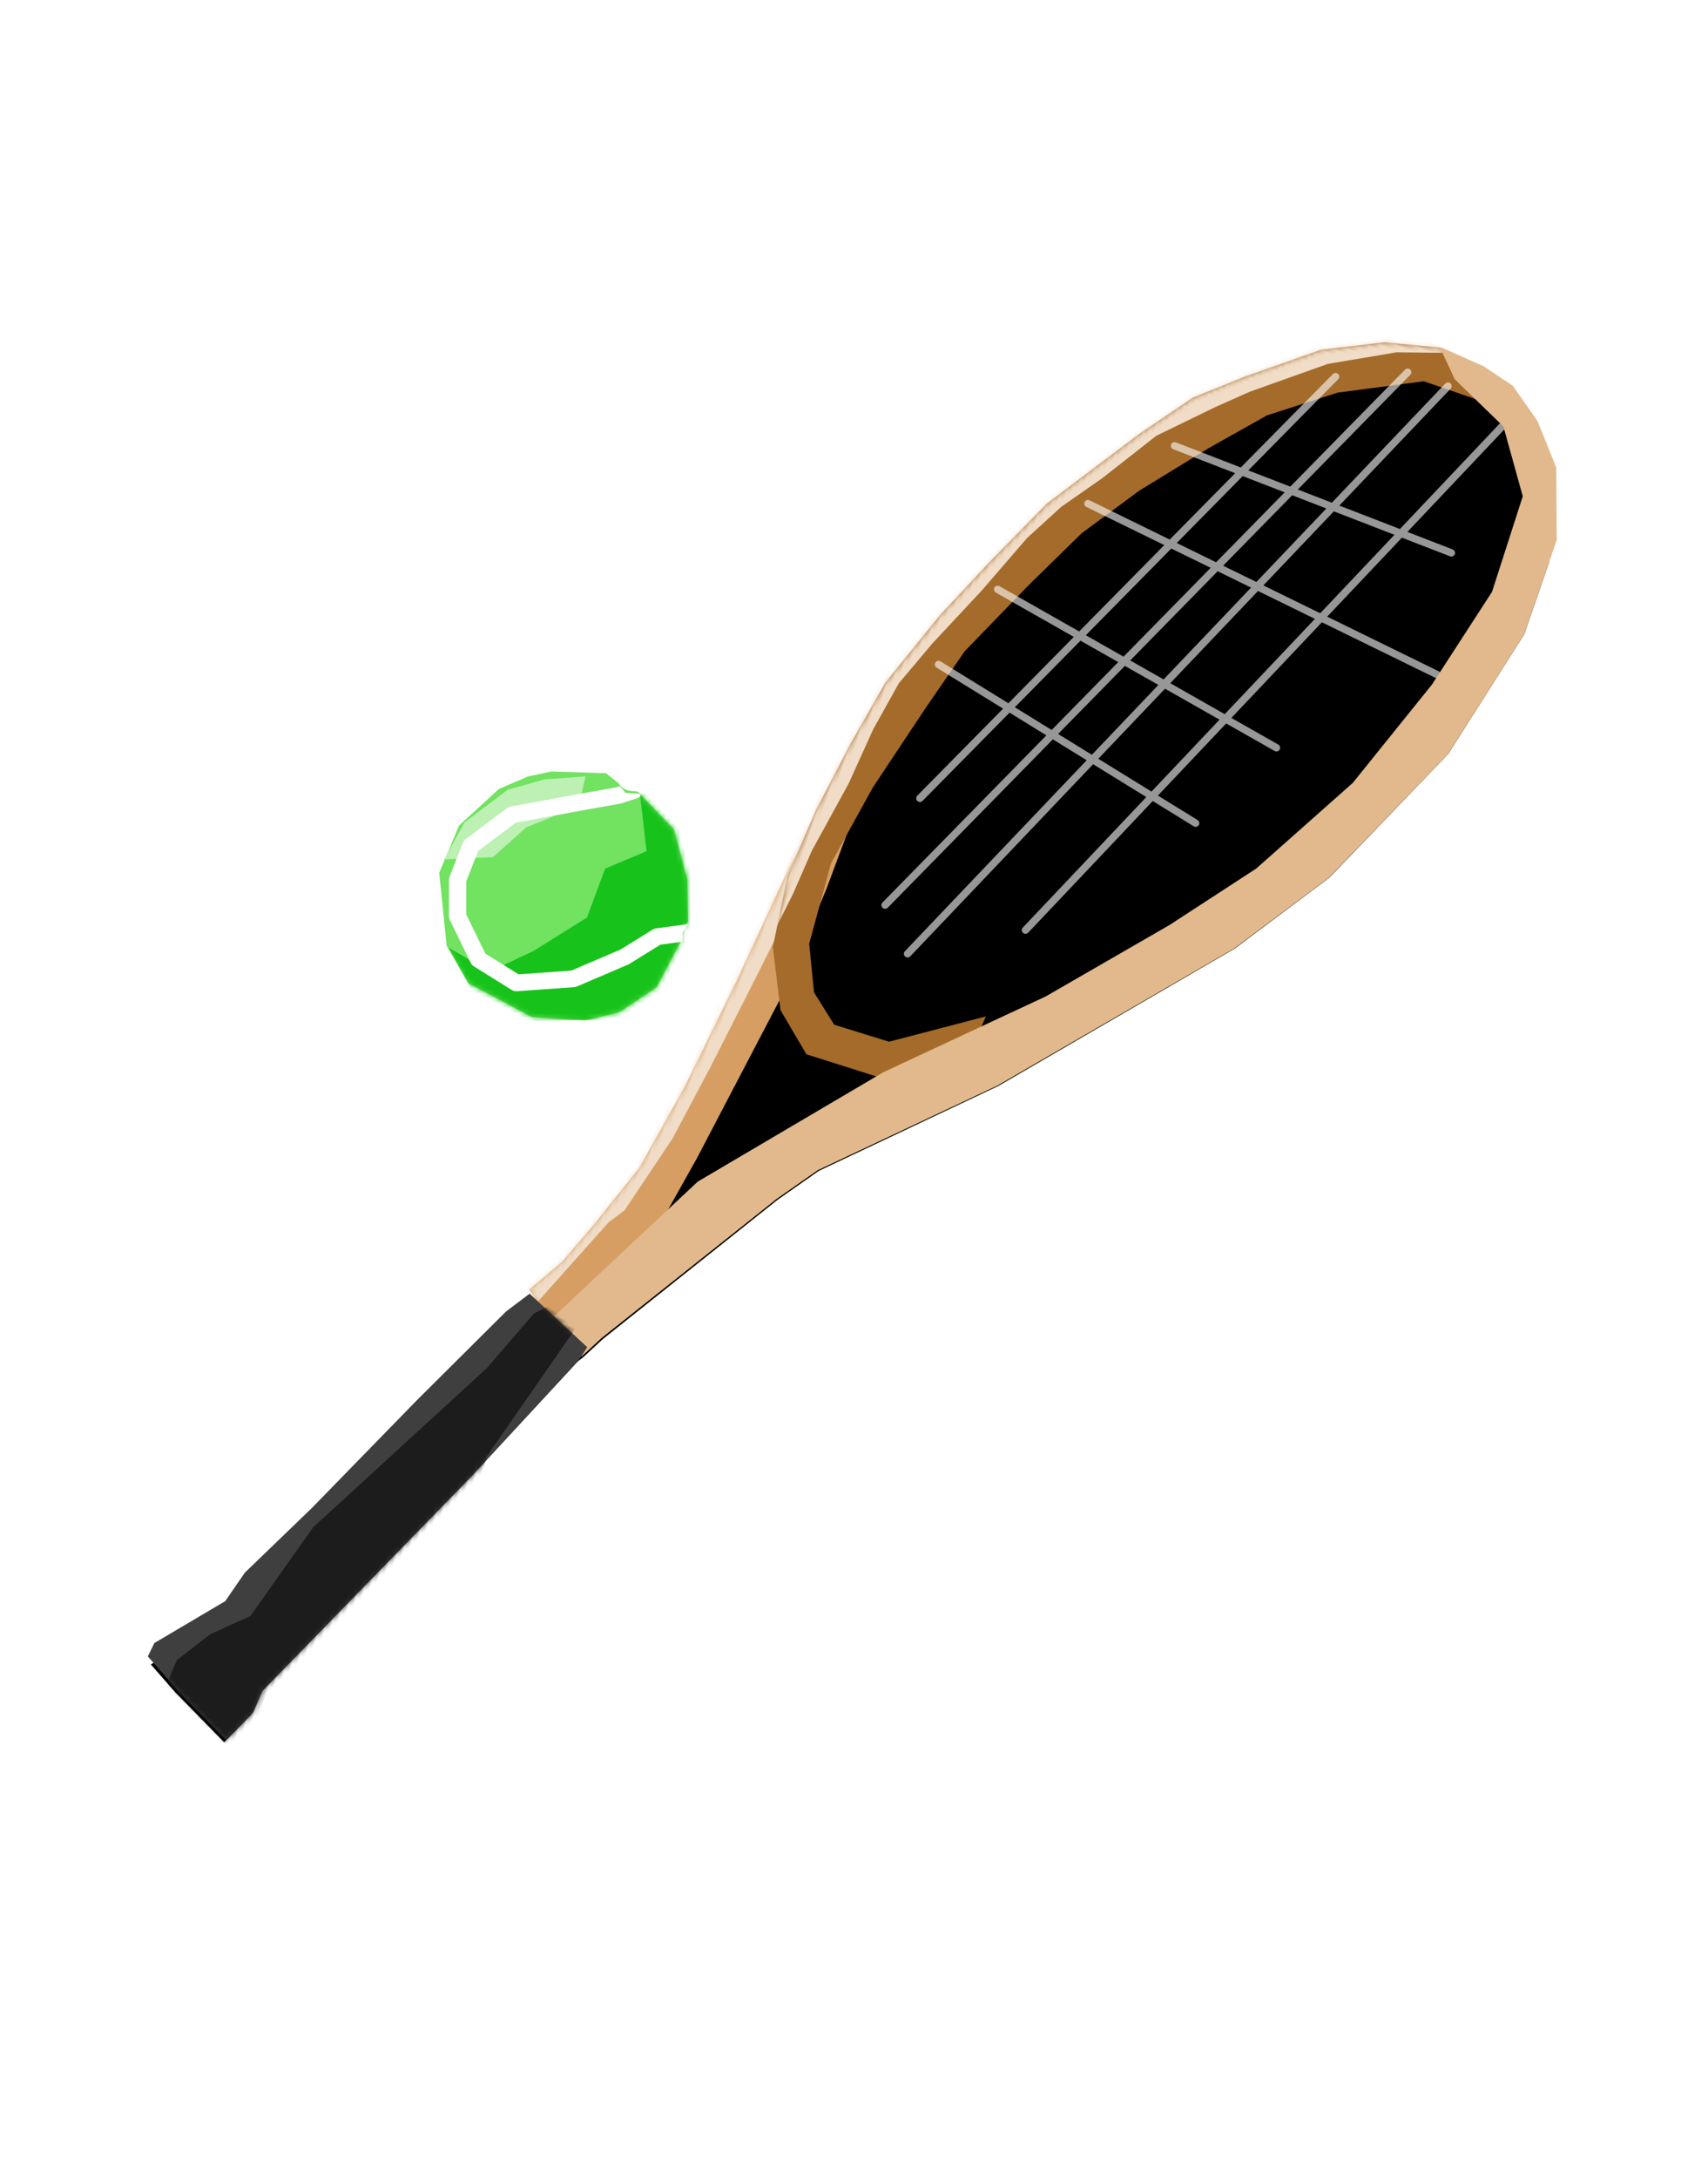 <svg xmlns="http://www.w3.org/2000/svg" xmlns:xlink="http://www.w3.org/1999/xlink" width="350" height="446" viewBox="0 0 350 446"><defs><polygon id="a" points="223.595 22.825 231.155 25.097 238.836 29.484 245.52 37.215 250.434 51.225 250.434 71.673 243.63 100.072 228.887 131.88 215.279 151.949 178.612 194.359 149.505 222.759 143.457 231.089 118.886 269.713 116.24 274.635 115.815 274.446 115.484 275.771 102.632 304.928 76.171 360.97 75.793 365.893 72.391 373.088 59.539 366.65 51.601 362.106 51.979 359.077 62.941 346.203 64.831 339.387 73.525 322.347 86.756 294.326 98.096 271.228 101.476 266.205 102.677 266.736 101.12 265.548 105.656 257.974 109.436 248.508 114.35 234.876 117.752 216.322 120.776 192.466 123.423 167.096 125.618 154.773 125.691 153.842 127.959 138.696 130.605 124.685 136.653 108.024 142.701 94.393 149.883 79.246 163.114 59.556 171.052 48.953 179.746 41.38 192.598 31.156 204.317 25.476 211.667 23.699 215.478 23.649"/><polygon id="c" points="27.84 0 22.197 31.954 19.564 57.441 16.554 81.406 13.168 100.046 8.277 113.74 4.515 123.25 0 130.858 7.901 136.945 21.068 108.795 23.702 94.34 29.345 57.06 30.85 33.475 31.603 3.804"/><polygon id="e" points="111.926 12.115 102.061 7.572 90.299 7.572 74.364 15.523 62.223 24.609 53.117 34.832 42.494 47.705 34.147 59.82 27.317 73.45 19.35 90.487 15.556 104.117 10.623 123.047 7.588 140.463 8.726 157.501 12.9 166.587 18.97 171.509 30.732 171.131 47.806 159.772 46.667 173.402 30.732 178.703 15.556 179.081 7.588 172.266 1.897 160.53 0 145.764 1.138 130.998 3.415 115.854 6.071 101.845 12.141 85.187 18.212 71.557 25.42 56.413 38.7 36.725 46.667 26.124 55.394 18.552 68.294 8.329 80.055 2.65 91.058 0"/><polygon id="g" points=".377 92.678 0 95.701 7.924 100.235 20.753 106.659 24.149 99.479 24.526 94.567 50.938 38.642 63.767 9.546 64.522 6.524 49.785 0 46.411 5.012 35.091 28.062 21.885 56.024 13.206 73.028 11.32 79.83"/><polygon id="i" points="18.19 1.02 22.95 0 34.17 .34 36.72 2.38 37.91 3.91 40.63 4.08 48.11 11.9 50.83 22.1 51 30.77 49.47 33.15 49.47 34.85 44.54 44.2 36.89 49.3 29.92 51 19.04 50.32 5.95 43.35 1.53 35.7 0 20.74 4.08 11.05 12.24 3.57"/><polygon id="k" points="18.19 1.02 22.95 0 34.17 .34 36.72 2.38 37.91 3.91 40.63 4.08 48.11 11.9 50.83 22.1 51 30.77 49.47 33.15 49.47 34.85 44.54 44.2 36.89 49.3 29.92 51 19.04 50.32 5.95 43.35 1.53 35.7 0 20.74 4.08 11.05 12.24 3.57"/><filter id="b" width="126%" height="115.4%" x="-13.1%" y="-5.9%" filterUnits="objectBoundingBox"><feMorphology in="SourceAlpha" operator="dilate" radius="8" result="shadowSpreadOuter1"/><feOffset dy="5" in="shadowSpreadOuter1" result="shadowOffsetOuter1"/><feGaussianBlur in="shadowOffsetOuter1" result="shadowBlurOuter1" stdDeviation="5"/><feComposite in="shadowBlurOuter1" in2="SourceAlpha" operator="out" result="shadowBlurOuter1"/><feColorMatrix in="shadowBlurOuter1" values="0 0 0 0 0 0 0 0 0 0 0 0 0 0 0 0 0 0 0.3 0"/></filter><filter id="j" width="196.4%" height="196.2%" x="-48.3%" y="-38.3%" filterUnits="objectBoundingBox"><feMorphology in="SourceAlpha" operator="dilate" radius="7" result="shadowSpreadOuter1"/><feOffset dy="5" in="shadowSpreadOuter1" result="shadowOffsetOuter1"/><feGaussianBlur in="shadowOffsetOuter1" result="shadowBlurOuter1" stdDeviation="5"/><feComposite in="shadowBlurOuter1" in2="SourceAlpha" operator="out" result="shadowBlurOuter1"/><feColorMatrix in="shadowBlurOuter1" values="0 0 0 0 0 0 0 0 0 0 0 0 0 0 0 0 0 0 0.3 0"/></filter></defs><g fill="none" fill-rule="evenodd" transform="translate(26.285 18.869)"><g stroke-linejoin="round" transform="rotate(19 151.017 197.956)"><use xlink:href="#a" fill="#000" filter="url(#b)"/><path stroke="#FFF" stroke-width="8" d="M223.984,18.766 L232.743,21.398 L241.414,26.35 L249.043,35.173 L254.434,50.544 L254.434,72.145 L247.426,101.392 L232.38,133.856 L218.458,154.388 L181.527,197.104 L152.542,225.384 L146.766,233.34 L122.34,271.736 L119.675,276.695 L119.005,277.7 L106.271,306.589 L80.103,362.012 L79.725,366.935 L74.258,378.496 L57.648,370.177 L47.302,364.254 L48.158,357.395 L59.323,344.282 L61.084,337.928 L69.934,320.584 L83.152,292.59 L94.625,269.22 L96.224,266.844 L95.851,266.559 L102.06,256.194 L105.696,247.087 L110.475,233.83 L113.798,215.709 L116.803,192.007 L119.459,166.537 L121.645,154.266 L121.714,153.39 L124.014,138.028 L126.734,123.625 L132.94,106.529 L139.065,92.724 L146.397,77.263 L159.85,57.24 L168.104,46.216 L177.186,38.305 L190.455,27.75 L202.959,21.689 L211.164,19.705 L215.25,19.651 L223.984,18.766 Z"/></g><polygon fill="#D69E62" points="129.479 122.9 123.835 154.854 121.202 180.341 118.192 204.306 114.806 222.946 109.915 236.64 106.153 246.15 101.638 253.758 109.539 259.845 122.707 231.695 125.34 217.24 130.983 179.961 132.488 156.376 133.241 126.704" transform="rotate(19 117.44 191.373)"/><g transform="rotate(19 -300.591 433.605)"><mask id="d" fill="#fff"><use xlink:href="#c"/></mask><polygon fill="#F0DCC7" points="116.252 -120.587 114.748 -112.218 105.718 -109.175 93.303 -102.328 80.135 -91.677 74.492 -86.351 65.086 -76.841 57.562 -65.049 51.542 -56.68 47.028 -48.311 41.761 -34.997 35.741 -21.302 31.979 -11.412 30.098 -.761 28.969 11.412 26.335 27.009 25.583 36.519 23.326 53.637 20.316 75.32 17.682 92.057 13.168 109.175 10.872 112.579 1.129 135.803 -7.931 130.688 12.415 -57.06 74.868 -117.164" mask="url(#d)"/></g><polygon fill="#A46B2A" points="262.285 48.109 252.42 43.565 240.658 43.565 224.723 51.516 212.582 60.603 203.476 70.825 192.853 83.698 184.506 95.813 177.676 109.443 169.709 126.48 165.915 140.11 160.982 159.041 157.947 176.457 159.085 193.494 163.259 202.581 169.329 207.502 181.091 207.124 198.164 195.766 197.026 209.395 181.091 214.696 165.915 215.075 157.947 208.26 152.256 196.523 150.359 181.757 151.497 166.991 153.774 151.847 156.429 137.839 162.5 121.18 168.57 107.55 175.779 92.406 189.059 72.718 197.026 62.117 205.753 54.545 218.653 44.323 230.414 38.643 241.417 35.993" transform="rotate(19 206.322 125.534)"/><g transform="rotate(19 23.599 556.792)"><mask id="f" fill="#fff"><use xlink:href="#e"/></mask><polygon fill="#F0DCC7" points="93.714 -7.572 92.197 .757 83.091 3.786 70.57 10.601 57.291 21.202 51.6 26.503 42.114 35.968 34.526 47.705 28.456 56.034 23.903 64.363 18.591 77.615 12.521 91.244 8.726 101.088 6.829 111.689 5.691 123.805 3.035 139.328 2.276 148.793 0 165.83 -3.035 187.411 -5.691 204.069 -9.485 219.971 -15.935 229.436 -11.003 55.655 51.979 -4.165" mask="url(#f)"/></g><path fill="#FFF" d="M233.662,76.284 L226.187,76.005 L240.333,46.287 C240.512,45.911 240.35,45.461 239.971,45.283 C239.592,45.105 239.139,45.266 238.96,45.643 L224.536,75.944 L215.323,75.601 L226.658,51.947 C226.838,51.571 226.677,51.12 226.299,50.942 C225.92,50.763 225.466,50.923 225.286,51.298 L213.67,75.54 L199.411,75.009 C198.993,74.993 198.64,75.318 198.624,75.735 C198.608,76.15 198.936,76.501 199.355,76.516 L212.959,77.023 L204.708,94.239 L186.563,91.987 C186.147,91.935 185.767,92.229 185.715,92.642 C185.663,93.056 185.958,93.433 186.375,93.484 L204.02,95.675 L193.286,118.074 L174.834,114.625 C174.423,114.548 174.025,114.818 173.947,115.227 C173.87,115.636 174.141,116.031 174.553,116.108 L192.611,119.483 L184.361,136.7 L168.404,133.113 C167.996,133.021 167.589,133.276 167.496,133.682 C167.403,134.088 167.66,134.492 168.069,134.584 L183.691,138.097 L172.868,160.682 C172.688,161.058 172.849,161.508 173.228,161.687 C173.607,161.866 174.06,161.706 174.24,161.33 L185.21,138.438 L193.862,140.384 L173.247,183.692 C173.068,184.068 173.231,184.518 173.61,184.696 C173.989,184.874 174.442,184.713 174.621,184.336 L195.381,140.725 L203.331,142.513 L180.84,191.623 C180.666,192.001 180.835,192.449 181.216,192.621 C181.598,192.794 182.049,192.626 182.222,192.247 L204.844,142.853 L217.337,145.661 L202.109,179.178 C201.937,179.557 202.108,180.005 202.49,180.176 C202.872,180.346 203.322,180.177 203.495,179.798 L218.849,146.002 L228.463,148.163 C228.872,148.255 229.279,148 229.372,147.594 C229.464,147.188 229.208,146.784 228.799,146.692 L219.487,144.598 L227.9,126.08 L239.126,128.178 C239.538,128.255 239.936,127.985 240.013,127.576 C240.091,127.167 239.819,126.772 239.407,126.695 L228.543,124.664 L239.702,100.104 L265.381,103.291 C265.797,103.343 266.177,103.049 266.229,102.636 C266.281,102.223 265.986,101.845 265.57,101.794 L240.356,98.664 L249.568,78.386 L260.13,78.779 C260.548,78.795 260.901,78.47 260.917,78.054 C260.933,77.638 260.605,77.287 260.186,77.272 L250.243,76.902 L263.129,48.538 C263.301,48.159 263.131,47.711 262.749,47.54 C262.367,47.37 261.916,47.539 261.744,47.918 L248.604,76.841 L235.303,76.345 L249.074,46.277 C249.248,45.899 249.078,45.451 248.697,45.279 C248.316,45.106 247.865,45.274 247.691,45.653 L233.662,76.284 Z M205.487,141.451 L217.974,144.258 L226.364,125.792 L213.738,123.432 L205.487,141.451 Z M196.045,139.328 L203.973,141.11 L212.201,123.145 L204.439,121.694 L196.045,139.328 Z M185.879,137.042 L194.527,138.986 L202.896,121.406 L194.155,119.772 L185.879,137.042 Z M214.386,122.018 L227.007,124.378 L238.124,99.908 L225.244,98.309 L214.386,122.018 Z M205.11,120.284 L212.849,121.731 L223.665,98.113 L216.11,97.175 L205.11,120.284 Z M194.831,118.363 L203.567,119.996 L214.524,96.978 L205.609,95.872 L194.831,118.363 Z M225.904,96.87 L238.778,98.468 L247.929,78.325 L234.624,77.829 L225.904,96.87 Z M216.794,95.74 L224.324,96.674 L232.982,77.768 L225.481,77.489 L216.794,95.74 Z M206.296,94.437 L215.207,95.543 L223.83,77.427 L214.612,77.084 L206.296,94.437 Z" opacity=".592" transform="rotate(19 216.856 118.95)"/><polygon fill="#E1B98C" points="229.543 33.465 234.645 38.756 247.225 44.657 255.631 56.883 256.047 77.434 250.6 99.37 241.807 123.72 228.815 146.743 215.775 163.464 196.556 185.548 170.156 211.048 141.472 244.634 121.592 282.212 130.639 286.214 133.291 281.298 157.915 242.721 163.976 234.401 193.145 206.036 229.891 163.677 243.528 143.632 258.302 111.863 265.121 83.498 265.121 63.075 260.196 49.082 253.498 41.361 246.331 36.146 239.355 34.317" transform="rotate(19 193.357 159.84)"/><g transform="rotate(19 -669.217 220.008)"><mask id="h" fill="#fff"><use xlink:href="#g"/></mask><use xlink:href="#g" fill="#3F3F3F"/><polygon fill="#1C1C1C" points="5.443 100.259 5.863 94.519 10.565 87.302 17.186 81.023 23.419 59.691 46.391 17.4 51.981 3.483 54.344 1.07 61.28 2.674 52.287 34.55 58.466 80.376 29.622 107.907 14.638 113.074" mask="url(#h)"/></g><g transform="translate(63.715 139.131)"><g stroke-linejoin="round"><use xlink:href="#i" fill="#000" filter="url(#j)"/><path fill="#72E261" stroke="#FFF" stroke-width="7" d="M22.632,-3.511 L35.444,-3.123 L39.229,-0.095 L39.704,0.515 L42.214,0.672 L51.26,10.13 L54.321,21.608 L54.52,31.767 L52.97,34.178 L52.97,35.716 L47.221,46.619 L38.318,52.554 L30.233,54.526 L18.065,53.766 L3.421,45.968 L-1.876,36.802 L-3.573,20.206 L1.151,8.987 L10.314,0.588 L17.124,-2.331 L22.632,-3.511 Z"/></g><mask id="l" fill="#fff"><use xlink:href="#k"/></mask><polygon fill="#17C31A" points="41.14 4.59 42.5 16.32 34 19.89 30.26 29.92 19.38 36.72 10.37 40.97 1.87 36.04 10.2 51.17 44.37 50.66 56.61 21.59 50.66 1.53" mask="url(#l)"/><polygon fill="#BCF1B3" points="30 1 21.616 1.615 14.044 3.74 5.199 10.425 1 18 11.032 17.527 17.869 11.41 28.528 7.111"/><path fill="#FFF" d="M37.051,3 L38.168,4.389 L40.92,4.555 L41.293,4.931 C41.085,5.194 40.797,5.401 40.448,5.513 L37.352,6.511 C37.275,6.536 37.195,6.556 37.115,6.57 C37.115,6.57 27.833,8.231 27.833,8.231 C27.833,8.231 15.7,10.48 15.7,10.48 C15.7,10.48 8,16.252 8,16.252 C8,16.252 5.541,22.491 5.541,22.491 C5.541,22.491 5.541,29.274 5.541,29.274 C5.541,29.274 9.455,37.295 9.455,37.295 C9.455,37.295 16.271,41.54 16.271,41.54 C16.271,41.54 27.069,40.773 27.069,40.773 C27.069,40.773 37.155,36.457 37.155,36.457 L43.749,32.372 C43.964,32.239 44.207,32.152 44.46,32.118 L50.652,31.287 C50.77,31.271 50.886,31.267 51,31.273 L49.864,32.982 L49.864,34.644 L49.744,34.864 L45.332,35.456 L38.952,39.41 C38.876,39.457 38.796,39.498 38.713,39.534 L28.222,44.022 C28.036,44.102 27.837,44.15 27.635,44.164 L15.94,44.995 C15.556,45.023 15.174,44.929 14.851,44.727 L7.111,39.906 C6.833,39.733 6.61,39.487 6.469,39.198 L2.169,30.387 C2.058,30.159 2,29.909 2,29.657 L2,22.176 C2,21.968 2.039,21.762 2.116,21.567 L4.868,14.585 C4.984,14.291 5.181,14.034 5.437,13.842 L13.865,7.525 C14.085,7.36 14.343,7.247 14.616,7.196 L27.172,4.869 C27.175,4.868 27.179,4.868 27.183,4.867 C27.183,4.867 36.349,3.226 36.349,3.226 L37.051,3 Z"/></g></g></svg>